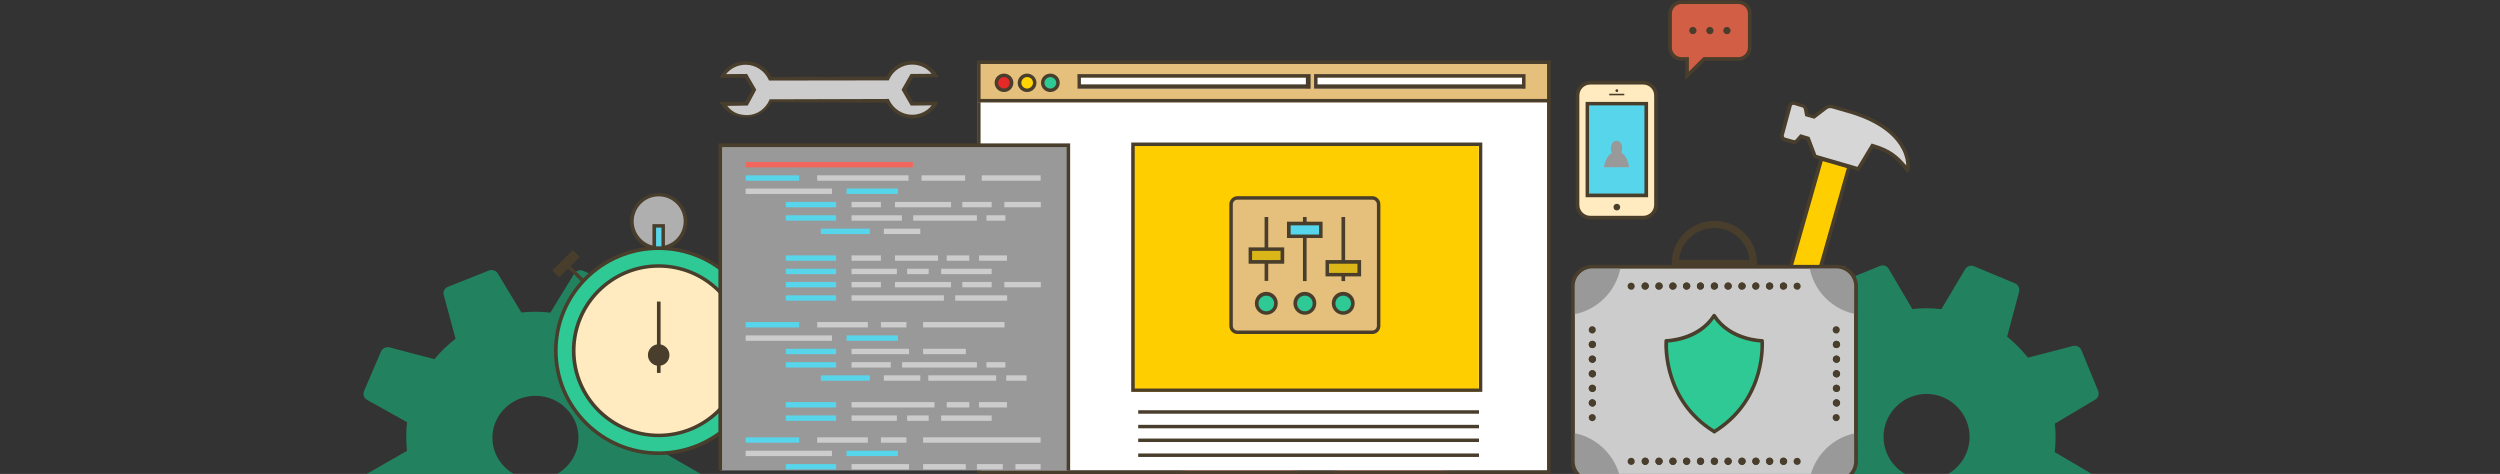 <?xml version="1.0" encoding="utf-8"?>
<!-- Generator: Adobe Illustrator 21.0.2, SVG Export Plug-In . SVG Version: 6.00 Build 0)  -->
<svg version="1.1" id="Layer_1" xmlns="http://www.w3.org/2000/svg" xmlns:xlink="http://www.w3.org/1999/xlink" x="0px" y="0px"
	 viewBox="0 0 1440 273" style="enable-background:new 0 0 1440 273;" xml:space="preserve">
<rect x="0" y="0" width="1440" height="273" fill="#333333" stroke="none"/>
<style type="text/css">
	.st0{clip-path:url(#SVGID_2_);}
	.st1{fill:#22825F;}
	.st2{clip-path:url(#SVGID_4_);}
	.st3{clip-path:url(#SVGID_6_);}
	.st4{fill:#D35E46;}
	.st5{clip-path:url(#SVGID_8_);}
	.st6{fill:#FFFFFF;}
	.st7{fill:#493D2C;}
	.st8{fill:#E5BF7C;}
	.st9{fill:#E52828;}
	.st10{fill:#FFD400;}
	.st11{fill:#2FC996;}
	.st12{fill:#FFCE00;}
	.st13{fill:#DBB619;}
	.st14{fill:#57D5EA;}
	.st15{fill-rule:evenodd;clip-rule:evenodd;fill:#CCCCCC;}
	.st16{fill-rule:evenodd;clip-rule:evenodd;fill:#FFCE00;}
	.st17{fill:#D6D6D6;}
	.st18{fill:#FFEBBF;}
	.st19{fill:#AFAFAF;}
	.st20{fill:none;}
	.st21{clip-path:url(#SVGID_10_);}
	.st22{fill-rule:evenodd;clip-rule:evenodd;fill:#999999;}
	.st23{fill-rule:evenodd;clip-rule:evenodd;fill:#F2675D;}
	.st24{fill-rule:evenodd;clip-rule:evenodd;fill:#57D5EA;}
	.st25{fill-rule:evenodd;clip-rule:evenodd;fill:#FFEBBF;}
	.st26{fill-rule:evenodd;clip-rule:evenodd;fill:#493D2C;}
	.st27{clip-path:url(#SVGID_12_);}
	.st28{fill:#CCCCCC;}
	.st29{fill:#999999;}
</style>
<g>
	<defs>
		<rect id="SVGID_1_" x="917.8" y="127.4" width="320" height="145.7"/>
	</defs>
	<clipPath id="SVGID_2_">
		<use xlink:href="#SVGID_1_"  style="overflow:visible;"/>
	</clipPath>
	<g class="st0">
		<g>
			<path class="st1" d="M1206.6,274l-23.1-13.6c0.4-2.9,0.5-5.8,0.5-8.7c0-2.6-0.1-5.2-0.4-7.7l23.2-13.8c1.8-1,2.5-3.2,1.7-5.1
				l-9.6-23.4c-0.8-1.9-2.9-2.9-4.9-2.4l-25.9,6.7c-3.5-4.4-7.6-8.5-12-12.1l6.9-25.8c0.5-2-0.5-4.1-2.4-4.9l-23.5-9.8
				c-1.9-0.8-4.1-0.1-5.2,1.7l-13.7,23c-5.5-0.7-11.2-0.7-16.7-0.1l-13.6-23.1c-1-1.8-3.2-2.5-5.1-1.7l-23.6,9.6
				c-1.9,0.8-3,2.9-2.4,4.9l6.8,25.8c-4.5,3.5-8.6,7.6-12.2,12.1l-25.8-7c-2-0.5-4.1,0.5-4.9,2.4l-9.8,23.4
				c-0.8,1.9-0.1,4.2,1.7,5.2l23.1,13.2c-0.4,2.9-0.5,5.9-0.5,9.1c0,2.6,0.2,5.3,0.4,7.9l-23.2,13.7c-1.8,1-2.5,3.2-1.7,5.1
				l9.6,23.4c0.8,1.9,2.9,3,4.9,2.4l25.7-6.9c3.5,4.4,7.4,8.4,11.8,11.9l-6.6,26.2c-0.5,2,0.5,4,2.4,4.8l23.5,9.8
				c1.9,0.8,4.1,0.1,5.2-1.7l13.8-23c5.5,0.6,11,0.6,16.4,0.1l13.8,23.1c0.8,1.3,2.2,2,3.6,2c0.5,0,1.1-0.1,1.6-0.3l23.5-9.6
				c1.9-0.8,2.9-2.9,2.4-4.9l-6.7-25.8c4.4-3.5,8.4-7.3,11.9-11.7l26.1,6.6c2,0.5,4.1-0.5,4.8-2.4l9.8-23.4
				C1209.1,277.2,1208.4,275,1206.6,274z M1127.2,269.1c-4.7,4.7-10.9,7.2-17.5,7.2c-6.6,0-12.8-2.6-17.5-7.2
				c-9.7-9.7-9.7-25.3,0-34.9c4.7-4.7,10.9-7.3,17.5-7.3c6.6,0,12.9,2.6,17.5,7.3c4.7,4.7,7.3,10.9,7.3,17.5
				C1134.5,258.2,1131.9,264.4,1127.2,269.1z"/>
		</g>
	</g>
</g>
<g>
	<defs>
		<rect id="SVGID_3_" x="117.1" y="131.7" width="319.4" height="141.3"/>
	</defs>
	<clipPath id="SVGID_4_">
		<use xlink:href="#SVGID_3_"  style="overflow:visible;"/>
	</clipPath>
	<g class="st2">
		<g>
			<path class="st1" d="M405.4,274l-23.1-13.3c0.4-2.8,0.5-5.7,0.5-8.5c0-2.5-0.1-5.1-0.4-7.6l23.2-13.5c1.8-1,2.5-3.1,1.7-5
				l-9.6-22.9c-0.8-1.9-2.9-2.9-4.9-2.4l-25.9,6.5c-3.5-4.3-7.6-8.3-12-11.8l6.9-25.2c0.5-2-0.5-4-2.4-4.7l-23.5-9.6
				c-1.9-0.8-4.1-0.1-5.2,1.7l-13.7,22.4c-5.4-0.7-11.2-0.7-16.7-0.1l-13.6-22.5c-1-1.7-3.2-2.4-5.1-1.7l-23.6,9.4
				c-1.9,0.8-3,2.8-2.4,4.7l6.8,25.2c-4.5,3.5-8.6,7.4-12.2,11.8l-25.8-6.8c-2-0.5-4.1,0.5-4.9,2.3l-9.8,22.8
				c-0.8,1.9-0.1,4.1,1.7,5.1l23.1,12.9c-0.4,2.8-0.5,5.8-0.5,8.8c0,2.6,0.2,5.1,0.4,7.7l-23.2,13.3c-1.8,1-2.5,3.1-1.7,5l9.6,22.9
				c0.8,1.8,2.9,2.9,4.9,2.4l25.7-6.7c3.5,4.3,7.4,8.2,11.8,11.6l-6.6,25.5c-0.5,1.9,0.5,3.9,2.4,4.7l23.5,9.6
				c1.9,0.8,4.1,0.1,5.2-1.7l13.8-22.4c5.5,0.6,11,0.6,16.4,0.1l13.8,22.5c0.8,1.2,2.2,2,3.6,2c0.5,0,1.1-0.1,1.6-0.3l23.5-9.4
				c1.9-0.8,2.9-2.8,2.4-4.7l-6.7-25.2c4.4-3.4,8.4-7.1,11.9-11.4l26.1,6.5c2,0.5,4.1-0.5,4.8-2.3L407,279
				C407.8,277.1,407.1,275,405.4,274z M325.9,269.2c-4.7,4.6-10.9,7.1-17.5,7.1c-6.6,0-12.8-2.5-17.5-7.1c-9.7-9.4-9.7-24.7,0-34.1
				c4.7-4.6,10.9-7.1,17.5-7.1c6.6,0,12.9,2.5,17.5,7.1c4.7,4.5,7.3,10.6,7.3,17C333.2,258.6,330.6,264.7,325.9,269.2z"/>
		</g>
	</g>
</g>
<g>
	<g>
		<defs>
			<rect id="SVGID_5_" x="602.8" y="153.4" width="258.3" height="117.6"/>
		</defs>
		<clipPath id="SVGID_6_">
			<use xlink:href="#SVGID_5_"  style="overflow:visible;"/>
		</clipPath>
		<g class="st3">
			<g>
				<path class="st4" d="M835.9,271.7l-18.6-11c0.3-2.3,0.4-4.7,0.4-7.1c0-2.1-0.1-4.2-0.3-6.2l18.7-11.1c1.4-0.8,2-2.6,1.4-4.1
					l-7.8-18.9c-0.6-1.5-2.3-2.4-3.9-2l-20.9,5.4c-2.8-3.6-6.1-6.8-9.7-9.7l5.6-20.8c0.4-1.6-0.4-3.3-1.9-3.9l-18.9-7.9
					c-1.5-0.7-3.3-0.1-4.2,1.4l-11,18.6c-4.4-0.6-9-0.6-13.5-0.1l-11-18.7c-0.8-1.4-2.6-2-4.1-1.4l-19,7.7c-1.5,0.6-2.4,2.3-2,3.9
					l5.5,20.8c-3.6,2.9-6.9,6.1-9.8,9.7l-20.8-5.6c-1.6-0.4-3.3,0.4-3.9,1.9l-7.9,18.9c-0.7,1.6-0.1,3.4,1.4,4.2l18.6,10.7
					c-0.3,2.3-0.4,4.8-0.4,7.3c0,2.1,0.1,4.3,0.3,6.4l-18.7,11c-1.4,0.8-2,2.6-1.4,4.1l7.8,18.9c0.6,1.5,2.3,2.4,3.9,2l20.7-5.6
					c2.8,3.5,6,6.8,9.5,9.6l-5.3,21.1c-0.4,1.6,0.4,3.2,1.9,3.9l18.9,7.9c1.5,0.6,3.3,0.1,4.2-1.4l11.1-18.5
					c4.4,0.5,8.9,0.5,13.2,0.1l11.1,18.6c0.6,1,1.7,1.6,2.9,1.6c0.4,0,0.9-0.1,1.3-0.2l19-7.7c1.5-0.6,2.4-2.3,2-3.9l-5.4-20.8
					c3.6-2.8,6.8-5.9,9.6-9.4l21.1,5.3c1.6,0.4,3.3-0.4,3.9-1.9l7.9-18.9C837.9,274.3,837.3,272.5,835.9,271.7z M771.8,267.8
					c-3.8,3.8-8.8,5.8-14.1,5.8c-5.3,0-10.4-2.1-14.1-5.8c-7.8-7.8-7.8-20.4,0-28.2c3.8-3.8,8.8-5.9,14.1-5.9
					c5.3,0,10.4,2.1,14.1,5.9c3.8,3.8,5.9,8.8,5.9,14.1C777.6,259,775.6,264,771.8,267.8z"/>
			</g>
		</g>
	</g>
	<g>
		<defs>
			<rect id="SVGID_7_" x="603" y="156.1" width="257.8" height="116.8"/>
		</defs>
		<clipPath id="SVGID_8_">
			<use xlink:href="#SVGID_7_"  style="overflow:visible;"/>
		</clipPath>
		<g class="st5">
			<g>
				<path class="st4" d="M835.7,273.8l-18.6-11c0.3-2.3,0.4-4.7,0.4-7.1c0-2.1-0.1-4.2-0.3-6.2l18.7-11.1c1.4-0.8,2-2.6,1.4-4.1
					l-7.8-18.9c-0.6-1.5-2.3-2.4-3.9-2l-20.9,5.4c-2.8-3.6-6.1-6.8-9.7-9.7l5.6-20.8c0.4-1.6-0.4-3.3-1.9-3.9l-18.9-7.9
					c-1.5-0.7-3.3-0.1-4.2,1.4l-11,18.6c-4.4-0.6-9-0.6-13.5-0.1l-11-18.7c-0.8-1.4-2.6-2-4.1-1.4l-19,7.7c-1.5,0.6-2.4,2.3-2,3.9
					l5.5,20.8c-3.6,2.9-6.9,6.1-9.8,9.7l-20.8-5.6c-1.6-0.4-3.3,0.4-3.9,1.9l-7.9,18.9c-0.7,1.6-0.1,3.4,1.4,4.2l18.6,10.7
					c-0.3,2.3-0.4,4.8-0.4,7.3c0,2.1,0.1,4.3,0.3,6.4l-18.7,11c-1.4,0.8-2,2.6-1.4,4.1l7.8,18.9c0.6,1.5,2.3,2.4,3.9,2l20.7-5.6
					c2.8,3.5,6,6.8,9.5,9.6l-5.3,21.1c-0.4,1.6,0.4,3.2,1.9,3.9l18.9,7.9c1.5,0.6,3.3,0.1,4.2-1.4l11.1-18.5
					c4.4,0.5,8.9,0.5,13.2,0.1l11.1,18.6c0.6,1,1.7,1.6,2.9,1.6c0.4,0,0.9-0.1,1.3-0.2l19-7.7c1.5-0.6,2.4-2.3,2-3.9l-5.4-20.8
					c3.6-2.8,6.8-5.9,9.6-9.4l21.1,5.3c1.6,0.4,3.3-0.4,3.9-1.9l7.9-18.9C837.7,276.4,837.1,274.6,835.7,273.8z M771.6,269.9
					c-3.8,3.8-8.8,5.8-14.1,5.8c-5.3,0-10.4-2.1-14.1-5.8c-7.8-7.8-7.8-20.4,0-28.2c3.8-3.8,8.8-5.9,14.1-5.9
					c5.3,0,10.4,2.1,14.1,5.9c3.8,3.8,5.9,8.8,5.9,14.1C777.4,261.1,775.4,266.1,771.6,269.9z"/>
			</g>
		</g>
	</g>
	<g>
		<g>
			<g>
				<rect x="562.8" y="36.8" class="st6" width="328.4" height="234.2"/>
			</g>
		</g>
		<g>
			<g>
				<path class="st7" d="M893.2,273H562.8V34.9h330.4V273z M564.8,271h326.4V36.8H564.8V271z"/>
			</g>
		</g>
		<g>
			<g>
				<rect x="562.8" y="36.8" class="st8" width="328.4" height="22.1"/>
			</g>
			<g>
				<path class="st7" d="M893.2,59H562.8V34.9h330.4V59z M564.8,57h326.4V36.8H564.8V57z"/>
			</g>
		</g>
		<g>
			<g>
				<ellipse class="st9" cx="578.3" cy="47.6" rx="4.4" ry="4.3"/>
			</g>
			<g>
				<path class="st7" d="M578.3,53c-3,0-5.4-2.4-5.4-5.3c0-2.9,2.4-5.3,5.4-5.3c3,0,5.4,2.4,5.4,5.3C583.7,50.6,581.3,53,578.3,53z
					 M578.3,44.4c-1.8,0-3.4,1.5-3.4,3.3c0,1.8,1.5,3.3,3.4,3.3c1.8,0,3.3-1.5,3.3-3.3C581.6,45.8,580.1,44.4,578.3,44.4z"/>
			</g>
		</g>
		<g>
			<g>
				<ellipse class="st10" cx="591.6" cy="47.6" rx="4.4" ry="4.3"/>
			</g>
			<g>
				<path class="st7" d="M591.6,53c-3,0-5.4-2.4-5.4-5.3c0-2.9,2.4-5.3,5.4-5.3c3,0,5.4,2.4,5.4,5.3C597,50.6,594.6,53,591.6,53z
					 M591.6,44.4c-1.8,0-3.3,1.5-3.3,3.3c0,1.8,1.5,3.3,3.3,3.3c1.8,0,3.4-1.5,3.4-3.3C595,45.8,593.5,44.4,591.6,44.4z"/>
			</g>
		</g>
		<g>
			<g>
				<ellipse class="st11" cx="605" cy="47.6" rx="4.4" ry="4.3"/>
			</g>
			<g>
				<path class="st7" d="M605,53c-3,0-5.4-2.4-5.4-5.3c0-2.9,2.4-5.3,5.4-5.3c3,0,5.4,2.4,5.4,5.3C610.4,50.6,608,53,605,53z
					 M605,44.4c-1.8,0-3.4,1.5-3.4,3.3c0,1.8,1.5,3.3,3.4,3.3c1.8,0,3.4-1.5,3.4-3.3C608.3,45.8,606.8,44.4,605,44.4z"/>
			</g>
		</g>
		<g>
			<g>
				<rect x="620.6" y="44.7" class="st6" width="131.6" height="6.4"/>
			</g>
			<g>
				<path class="st7" d="M754.9,51.1H620.6v-8.4h134.3V51.1z M622.6,48.6h129.6v-3.9H622.6V48.6z"/>
			</g>
		</g>
		<g>
			<g>
				<rect x="756.9" y="44.7" class="st6" width="119.8" height="6.4"/>
			</g>
			<g>
				<path class="st7" d="M878.7,51.1H756.9v-8.4h121.8V51.1z M758.9,48.6h117.8v-3.9H758.9V48.6z"/>
			</g>
		</g>
	</g>
	<g>
		<g>
			<g>
				<rect x="651.6" y="84.1" class="st12" width="200.2" height="141.7"/>
			</g>
			<g>
				<path class="st7" d="M853.8,225.7H651.6V82.1h202.2V225.7z M653.6,223.8h198.3V84.1H653.6V223.8z"/>
			</g>
		</g>
		<g>
			<g>
				<g>
					<path class="st8" d="M790.4,114c2,0,3.7,1.7,3.7,3.7v70c0,2-1.7,3.7-3.7,3.7h-77.6c-2,0-3.7-1.7-3.7-3.7v-70
						c0-2,1.7-3.7,3.7-3.7H790.4z"/>
				</g>
				<g>
					<path class="st7" d="M790.4,192.4h-77.6c-2.6,0-4.7-2.1-4.7-4.7v-70c0-2.6,2.1-4.7,4.7-4.7h77.6c2.6,0,4.7,2.1,4.7,4.7v70
						C795.1,190.3,793,192.4,790.4,192.4z M712.8,115c-1.5,0-2.7,1.2-2.7,2.7v70c0,1.5,1.2,2.7,2.7,2.7h77.6c1.5,0,2.7-1.2,2.7-2.7
						v-70c0-1.5-1.2-2.7-2.7-2.7H712.8z"/>
				</g>
			</g>
			<g>
				<g>
					<rect x="772.7" y="125" class="st7" width="2.1" height="25.8"/>
				</g>
			</g>
			<g>
				<g>
					<rect x="772.7" y="158.2" class="st7" width="2.1" height="3.7"/>
				</g>
			</g>
			<g>
				<g>
					<rect x="764.5" y="150.8" class="st13" width="18.5" height="7.4"/>
				</g>
				<g>
					<path class="st7" d="M784,159.2h-20.5v-9.4H784V159.2z M765.5,157.2h16.4v-5.3h-16.4V157.2z"/>
				</g>
			</g>
			<g>
				<g>
					<rect x="728.4" y="125" class="st7" width="2.1" height="18.4"/>
				</g>
			</g>
			<g>
				<g>
					<rect x="728.4" y="150.8" class="st7" width="2.1" height="11"/>
				</g>
			</g>
			<g>
				<g>
					<rect x="720.2" y="143.5" class="st13" width="18.5" height="7.4"/>
				</g>
				<g>
					<path class="st7" d="M739.7,151.9h-20.5v-9.4h20.5V151.9z M721.2,149.8h16.4v-5.3h-16.4V149.8z"/>
				</g>
			</g>
			<g>
				<g>
					<g>
						<rect x="750.5" y="125" class="st7" width="2.1" height="3.7"/>
					</g>
				</g>
				<g>
					<g>
						<rect x="750.5" y="136.1" class="st7" width="2.1" height="25.8"/>
					</g>
				</g>
				<g>
					<g>
						<rect x="742.3" y="128.7" class="st14" width="18.5" height="7.4"/>
					</g>
					<g>
						<path class="st7" d="M761.8,137.1h-20.5v-9.4h20.5V137.1z M743.4,135.1h16.4v-5.3h-16.4V135.1z"/>
					</g>
				</g>
			</g>
			<g>
				<g>
					<ellipse class="st11" cx="751.6" cy="174.8" rx="5.5" ry="5.5"/>
				</g>
				<g>
					<path class="st7" d="M751.6,181.3c-3.6,0-6.6-2.9-6.6-6.6s2.9-6.6,6.6-6.6c3.6,0,6.6,2.9,6.6,6.6S755.2,181.3,751.6,181.3z
						 M751.6,170.3c-2.5,0-4.5,2-4.5,4.5s2,4.5,4.5,4.5c2.5,0,4.5-2,4.5-4.5S754.1,170.3,751.6,170.3z"/>
				</g>
			</g>
			<g>
				<g>
					<ellipse class="st11" cx="773.7" cy="174.8" rx="5.5" ry="5.5"/>
				</g>
				<g>
					<path class="st7" d="M773.7,181.3c-3.6,0-6.6-2.9-6.6-6.6s2.9-6.6,6.6-6.6c3.6,0,6.6,2.9,6.6,6.6S777.4,181.3,773.7,181.3z
						 M773.7,170.3c-2.5,0-4.5,2-4.5,4.5s2,4.5,4.5,4.5c2.5,0,4.5-2,4.5-4.5S776.2,170.3,773.7,170.3z"/>
				</g>
			</g>
			<g>
				<g>
					<ellipse class="st11" cx="729.4" cy="174.8" rx="5.5" ry="5.5"/>
				</g>
				<g>
					<path class="st7" d="M729.4,181.3c-3.6,0-6.6-2.9-6.6-6.6s3-6.6,6.6-6.6c3.6,0,6.6,2.9,6.6,6.6S733,181.3,729.4,181.3z
						 M729.4,170.3c-2.5,0-4.5,2-4.5,4.5s2,4.5,4.5,4.5c2.5,0,4.5-2,4.5-4.5S731.9,170.3,729.4,170.3z"/>
				</g>
			</g>
		</g>
		<g>
			<g>
				<path class="st12" d="M655.5,238.3h196.2H655.5z"/>
			</g>
			<g>
				<rect x="655.6" y="236.3" class="st7" width="196.3" height="2"/>
			</g>
		</g>
		<g>
			<g>
				<path class="st12" d="M655.5,246.7h196.2H655.5z"/>
			</g>
			<g>
				<rect x="655.6" y="244.7" class="st7" width="196.3" height="2"/>
			</g>
		</g>
		<g>
			<g>
				<path class="st12" d="M655.5,254.5h196.2H655.5z"/>
			</g>
			<g>
				<rect x="655.6" y="252.6" class="st7" width="196.3" height="2"/>
			</g>
		</g>
		<g>
			<g>
				<path class="st12" d="M655.5,263.1h196.2H655.5z"/>
			</g>
			<g>
				<rect x="655.6" y="261.2" class="st7" width="196.3" height="2"/>
			</g>
		</g>
	</g>
	<g>
		<g>
			<path class="st15" d="M443.7,45.3l67.6-0.2c2.4-5.4,7.8-9.1,14.1-9.1c5.6,0,10.6,2.9,13.3,7.4l-8.8,0l-4.7,0l-2.3,4.1l-2.3,4.1
				l2.4,4l2.4,4l4.7,0l8.8,0C536,64,531.1,67,525.5,67c-6.3,0-11.7-3.7-14.2-9.1l-67.6,0.2c-2.4,5.4-7.8,9.1-14.1,9.1
				c-5.6,0-10.6-2.9-13.3-7.4l8.8,0l4.7,0l2.3-4.1l2.3-4.1l-2.4-4l-2.4-4l-4.7,0l-8.8,0c2.7-4.5,7.6-7.5,13.2-7.5
				C435.8,36.3,441.2,40,443.7,45.3z"/>
		</g>
		<g>
			<path class="st7" d="M429.5,67.6c-5.8,0-11.1-2.6-14.1-7.5l-1-1.4l14.7,0l4.1-7l-4.1-7l-14.7,0.1l1-1.6c3-5,8.3-7.9,14.1-8
				c6.3,0,12,3.5,14.9,9.1l66.3-0.2c2.8-5.6,8.5-9.1,14.8-9.1c5.9,0,11.1,2.9,14.2,7.9l1,1.6l-14.7,0.1l-4.1,7.1l4.1,7l14.7-0.1
				l-1,1.6c-3,5-8.3,8-14.1,8c-6.3,0-12-3.5-14.9-9.1l-66.3-0.2C441.6,64.4,435.9,67.6,429.5,67.6L429.5,67.6z M418.9,61
				c2.7,3.4,5.9,5.3,11.8,5.3v1l-0.5-1c5.7,0,10.5-3.4,12.9-8.5l0.1-0.6l68.8-0.2l0.2,0.6c2.4,5.1,7.5,8.5,13.2,8.5
				c4.5,0,8.6-2,11.3-5.4l-12.1,0.1l-5.3-9.1l5.2-9.1l12.1-0.1c-2.7-3.4-6.8-5.3-11.2-5.3c-5.7,0-10.9,3.4-13.2,8.5l-0.3,0.6
				L443,46.4l-0.3-0.6c-2.4-5.1-7.5-8.5-13.2-8.5c-4.5,0-8.6,2-11.3,5.4l12.1-0.1l5.3,9.1l-4.9,9.1L418.9,61z"/>
		</g>
	</g>
	<g>
		<g>
			<g>
				<path class="st16" d="M1014.2,260.1l-8-2.3c-2.2-0.6-3.5-2.9-2.9-5.1l45.8-161.2l16,4.5l-45.8,161.2
					C1018.7,259.4,1016.4,260.7,1014.2,260.1z"/>
			</g>
			<g>
				<path class="st7" d="M1015.3,261.2c-0.5,0-0.9-0.1-1.4-0.2l-8-2.3c-2.7-0.8-4.3-3.6-3.6-6.4l46.1-162.2l18,5l-46.1,162.2
					C1019.7,259.7,1017.6,261.2,1015.3,261.2z M1049.9,92.8L1004.3,253c-0.5,1.6,0.5,3.3,2.1,3.8l8,2.3c1.6,0.5,3.4-0.5,3.8-2.1
					l45.6-160.2L1049.9,92.8z"/>
			</g>
		</g>
		<g>
			<g>
				<path class="st17" d="M1065.7,64.6l-10.4-3c-1.3-0.4-2.7-0.1-3.8,0.7l-6.8,5.2l-4.2-1.2l-0.7-3.5c-0.2-0.8-0.8-1.5-1.5-1.7
					l-4.9-1.5c-1.1-0.3-2.3,0.3-2.6,1.5l-4.5,16.7c-0.3,1.1,0.4,2.4,1.5,2.7l4.9,1.4c0.8,0.2,1.6,0,2.2-0.6l2.3-2.6l4.2,1.2l4,10.2
					l24.9,7.3l8.1-13.4c11.4,3.4,14.7,7.4,20.3,13.9C1099.3,97,1101.5,75.1,1065.7,64.6z"/>
			</g>
			<g>
				<path class="st7" d="M1098.8,99.6l-1.4-1.6c-5.2-6-8.3-9.7-18.5-12.8l-8.1,13.4l-26.2-7.7l-4-10.2l-3-0.9l-1.9,2.1
					c-0.8,0.9-2.1,1.3-3.2,0.9l-4.9-1.4c-1.7-0.5-2.7-2.3-2.2-3.9l4.5-16.7c0.4-1.7,2.3-2.7,3.9-2.2l4.9,1.5c1.2,0.3,2,1.3,2.3,2.5
					l0.6,2.8l3,0.9l6.4-4.9c1.3-1,3.1-1.3,4.7-0.9l10.4,3c21.8,6.4,29.8,17,32.6,24.7c1.9,5.3,1.5,9.5,1,10.2L1098.8,99.6z
					 M1046.2,89.2l23.7,6.9l8.1-13.4l0.8,0.2c10.6,3.1,14.4,6.9,19.2,12.4c0-2.1-0.5-5.5-2.5-9.3c-3.2-6.3-11.1-15-29.9-20.6
					l-10.4-3c-1-0.3-2.1-0.1-2.9,0.5l-7.2,5.5l-5.3-1.5l-0.8-4.1c-0.1-0.4-0.4-0.8-0.8-0.9l-4.9-1.5c-0.6-0.2-1.2,0.2-1.3,0.8
					l-4.5,16.7c-0.2,0.6,0.2,1.3,0.8,1.4l4.9,1.4c0.4,0.1,0.8,0,1.1-0.3l2.7-3.1l5.3,1.6L1046.2,89.2z"/>
			</g>
		</g>
	</g>
	<g>
		<g>
			<g>
				<ellipse class="st11" cx="379.4" cy="202" rx="59.3" ry="59.1"/>
			</g>
			<g>
				<path class="st7" d="M379.4,262.1c-33.2,0-60.3-27-60.3-60.1c0-33.1,27-60.1,60.3-60.1c33.2,0,60.3,27,60.3,60.1
					C439.7,235.1,412.7,262.1,379.4,262.1z M379.4,144c-32.1,0-58.2,26-58.2,58c0,32,26.1,58,58.2,58c32.1,0,58.2-26,58.2-58
					C437.7,170,411.5,144,379.4,144z"/>
			</g>
		</g>
		<g>
			<g>
				<ellipse class="st18" cx="379.4" cy="202" rx="48.9" ry="48.8"/>
			</g>
			<g>
				<path class="st7" d="M379.4,251.8c-27.6,0-50-22.4-50-49.8c0-27.5,22.4-49.8,50-49.8c27.6,0,50,22.4,50,49.8
					C429.4,229.5,407,251.8,379.4,251.8z M379.4,154.2c-26.4,0-47.9,21.4-47.9,47.8c0,26.3,21.5,47.8,47.9,47.8
					c26.4,0,47.9-21.4,47.9-47.8C427.4,175.7,405.9,154.2,379.4,154.2z"/>
			</g>
		</g>
		<g>
			<g>
				<ellipse class="st19" cx="379.4" cy="127.5" rx="15.5" ry="15.4"/>
			</g>
			<g>
				<path class="st7" d="M379.4,144c-9.1,0-16.5-7.4-16.5-16.4s7.4-16.4,16.5-16.4c9.1,0,16.5,7.4,16.5,16.4S388.5,144,379.4,144z
					 M379.4,113.1c-8,0-14.4,6.5-14.4,14.4c0,7.9,6.5,14.4,14.4,14.4c8,0,14.4-6.5,14.4-14.4C393.9,119.6,387.4,113.1,379.4,113.1z"
					/>
			</g>
		</g>
		<g>
			<g>
				<ellipse class="st7" cx="379.4" cy="204.6" rx="5.2" ry="5.1"/>
			</g>
			<g>
				<path class="st7" d="M379.4,210.7c-3.4,0-6.2-2.8-6.2-6.2c0-3.4,2.8-6.2,6.2-6.2c3.4,0,6.2,2.8,6.2,6.2
					C385.6,208,382.9,210.7,379.4,210.7z M379.4,200.5c-2.3,0-4.1,1.8-4.1,4.1s1.8,4.1,4.1,4.1c2.3,0,4.1-1.8,4.1-4.1
					S381.7,200.5,379.4,200.5z"/>
			</g>
		</g>
		<g>
			<g>
				<rect x="378.4" y="173.7" class="st7" width="2.1" height="41.1"/>
			</g>
		</g>
		<g>
			<g>
				<path class="st20" d="M379.4,163.5L379.4,163.5L379.4,163.5z"/>
			</g>
		</g>
		<g>
			<g>
				<path class="st20" d="M379.4,240.5L379.4,240.5L379.4,240.5z"/>
			</g>
		</g>
		<g>
			<g>
				<path class="st20" d="M418.1,202L418.1,202L418.1,202z"/>
			</g>
		</g>
		<g>
			<g>
				<path class="st20" d="M360.1,168.6L360.1,168.6L360.1,168.6z"/>
			</g>
		</g>
		<g>
			<g>
				<path class="st20" d="M398.8,235.4L398.8,235.4L398.8,235.4z"/>
			</g>
		</g>
		<g>
			<g>
				<path class="st20" d="M412.9,182.7L412.9,182.7L412.9,182.7z"/>
			</g>
		</g>
		<g>
			<g>
				<path class="st20" d="M346,221.3L346,221.3L346,221.3z"/>
			</g>
		</g>
		<g>
			<g>
				<path class="st20" d="M346,182.7L346,182.7L346,182.7z"/>
			</g>
		</g>
		<g>
			<g>
				<path class="st20" d="M412.9,221.3L412.9,221.3L412.9,221.3z"/>
			</g>
		</g>
		<g>
			<g>
				<path class="st20" d="M398.8,168.6L398.8,168.6L398.8,168.6z"/>
			</g>
		</g>
		<g>
			<g>
				<path class="st20" d="M360.1,235.4L360.1,235.4L360.1,235.4z"/>
			</g>
		</g>
		<g>
			<g>
				<rect x="376.9" y="130.1" class="st14" width="5.2" height="12.8"/>
			</g>
			<g>
				<path class="st7" d="M383,144l-7.2,0v-14.9h7.2V144z M377.9,141.9h3.1v-10.8h-3.1V141.9z"/>
			</g>
		</g>
		<g>
			<g>
				<path class="st7" d="M436.1,159.8l-11.8-11.7l4-4l11.8,11.7L436.1,159.8z M427.3,148.1l8.8,8.8l1.1-1.1l-8.8-8.8L427.3,148.1z"
					/>
			</g>
		</g>
		<g>
			<g>
				<polygon class="st7" points="423.3,162.3 421.8,160.9 430.2,152.5 431.7,153.9 				"/>
			</g>
		</g>
		<g>
			<g>
				<polygon class="st7" points="329.8,145.5 332.4,148.1 322.1,158.3 319.5,155.8 				"/>
			</g>
			<g>
				<path class="st7" d="M322.1,159.8l-4-4l11.8-11.7l4,4L322.1,159.8z M320.9,155.8l1.1,1.1l8.8-8.8l-1.1-1.1L320.9,155.8z"/>
			</g>
		</g>
		<g>
			<g>
				<polygon class="st7" points="334.9,162.3 326.5,153.9 327.9,152.5 336.4,160.9 				"/>
			</g>
		</g>
		<g>
			<g>
				<path class="st20" d="M340.8,202L340.8,202L340.8,202z"/>
			</g>
		</g>
	</g>
	<g>
		<defs>
			<rect id="SVGID_9_" x="410.1" y="80.1" width="216.5" height="190.9"/>
		</defs>
		<clipPath id="SVGID_10_">
			<use xlink:href="#SVGID_9_"  style="overflow:visible;"/>
		</clipPath>
		<g class="st21">
			<g>
				<g>
					<rect x="414.8" y="83.6" class="st22" width="200.6" height="234.3"/>
				</g>
				<g>
					<path class="st7" d="M616.4,318.9H413.8V82.6h202.6V318.9z M415.9,316.9h198.5V84.7H415.9V316.9z"/>
				</g>
			</g>
			<g>
				<g>
					<g>
						<rect x="429.5" y="93.3" class="st23" width="96.3" height="3.1"/>
					</g>
				</g>
				<g>
					<g>
						<rect x="429.5" y="101" class="st24" width="30.8" height="3.1"/>
					</g>
				</g>
				<g>
					<g>
						<rect x="429.5" y="108.6" class="st15" width="49.7" height="3.1"/>
					</g>
				</g>
				<g>
					<g>
						<rect x="452.6" y="116.3" class="st24" width="29" height="3.1"/>
					</g>
				</g>
				<g>
					<g>
						<rect x="452.6" y="124" class="st24" width="29" height="3.1"/>
					</g>
				</g>
				<g>
					<g>
						<rect x="472.8" y="131.7" class="st24" width="28.2" height="3.1"/>
					</g>
				</g>
				<g>
					<g>
						<rect x="470.7" y="101" class="st15" width="52.6" height="3.1"/>
					</g>
				</g>
				<g>
					<g>
						<rect x="530.8" y="101" class="st15" width="25.1" height="3.1"/>
					</g>
				</g>
				<g>
					<g>
						<rect x="565.5" y="101" class="st15" width="33.9" height="3.1"/>
					</g>
				</g>
				<g>
					<g>
						<rect x="487.6" y="108.6" class="st24" width="29.6" height="3.1"/>
					</g>
				</g>
				<g>
					<g>
						<rect x="490.5" y="116.3" class="st15" width="16.9" height="3.1"/>
					</g>
				</g>
				<g>
					<g>
						<rect x="490.5" y="124" class="st15" width="29" height="3.1"/>
					</g>
				</g>
				<g>
					<g>
						<rect x="515.5" y="116.3" class="st15" width="32.3" height="3.1"/>
					</g>
				</g>
				<g>
					<g>
						<rect x="554.3" y="116.3" class="st15" width="16.9" height="3.1"/>
					</g>
				</g>
				<g>
					<g>
						<rect x="578.5" y="116.3" class="st15" width="21" height="3.1"/>
					</g>
				</g>
				<g>
					<g>
						<rect x="526" y="124" class="st15" width="36.7" height="3.1"/>
					</g>
				</g>
				<g>
					<g>
						<rect x="568.2" y="124" class="st15" width="10.9" height="3.1"/>
					</g>
				</g>
				<g>
					<g>
						<rect x="509.1" y="131.7" class="st15" width="21" height="3.1"/>
					</g>
				</g>
				<g>
					<g>
						<rect x="452.6" y="147.1" class="st24" width="29" height="3.1"/>
					</g>
				</g>
				<g>
					<g>
						<rect x="452.6" y="154.8" class="st24" width="29" height="3.1"/>
					</g>
				</g>
				<g>
					<g>
						<rect x="490.5" y="147.1" class="st15" width="16.9" height="3.1"/>
					</g>
				</g>
				<g>
					<g>
						<rect x="490.5" y="154.8" class="st15" width="26.1" height="3.1"/>
					</g>
				</g>
				<g>
					<g>
						<rect x="515.5" y="147.1" class="st15" width="24.8" height="3.1"/>
					</g>
				</g>
				<g>
					<g>
						<rect x="545.3" y="147.1" class="st15" width="13" height="3.1"/>
					</g>
				</g>
				<g>
					<g>
						<rect x="563.9" y="147.1" class="st15" width="16.1" height="3.1"/>
					</g>
				</g>
				<g>
					<g>
						<rect x="542.1" y="154.8" class="st15" width="29.1" height="3.1"/>
					</g>
				</g>
				<g>
					<g>
						<rect x="452.6" y="162.4" class="st24" width="29" height="3.1"/>
					</g>
				</g>
				<g>
					<g>
						<rect x="452.6" y="170.1" class="st24" width="29" height="3.1"/>
					</g>
				</g>
				<g>
					<g>
						<rect x="490.5" y="162.4" class="st15" width="16.9" height="3.1"/>
					</g>
				</g>
				<g>
					<g>
						<rect x="490.5" y="170.1" class="st15" width="53.2" height="3.1"/>
					</g>
				</g>
				<g>
					<g>
						<rect x="515.5" y="162.4" class="st15" width="32.3" height="3.1"/>
					</g>
				</g>
				<g>
					<g>
						<rect x="554.3" y="162.4" class="st15" width="16.9" height="3.1"/>
					</g>
				</g>
				<g>
					<g>
						<rect x="578.5" y="162.4" class="st15" width="21" height="3.1"/>
					</g>
				</g>
				<g>
					<g>
						<rect x="550.2" y="170.1" class="st15" width="29.9" height="3.1"/>
					</g>
				</g>
				<g>
					<g>
						<rect x="522.5" y="154.8" class="st15" width="12.4" height="3.1"/>
					</g>
				</g>
				<g>
					<g>
						<rect x="429.5" y="185.5" class="st24" width="30.8" height="3.1"/>
					</g>
				</g>
				<g>
					<g>
						<rect x="429.5" y="193.2" class="st15" width="49.7" height="3.1"/>
					</g>
				</g>
				<g>
					<g>
						<rect x="452.6" y="200.9" class="st24" width="29" height="3.1"/>
					</g>
				</g>
				<g>
					<g>
						<rect x="452.6" y="208.6" class="st24" width="29" height="3.1"/>
					</g>
				</g>
				<g>
					<g>
						<rect x="472.8" y="216.2" class="st24" width="28.2" height="3.1"/>
					</g>
				</g>
				<g>
					<g>
						<rect x="470.7" y="185.5" class="st15" width="29.2" height="3.1"/>
					</g>
				</g>
				<g>
					<g>
						<rect x="507.4" y="185.5" class="st15" width="14.7" height="3.1"/>
					</g>
				</g>
				<g>
					<g>
						<rect x="531.7" y="185.5" class="st15" width="46.9" height="3.1"/>
					</g>
				</g>
				<g>
					<g>
						<rect x="487.6" y="193.2" class="st24" width="29.6" height="3.1"/>
					</g>
				</g>
				<g>
					<g>
						<rect x="490.5" y="200.9" class="st15" width="33.1" height="3.1"/>
					</g>
				</g>
				<g>
					<g>
						<rect x="490.5" y="208.6" class="st15" width="22.6" height="3.1"/>
					</g>
				</g>
				<g>
					<g>
						<rect x="531.7" y="200.9" class="st15" width="24.6" height="3.1"/>
					</g>
				</g>
				<g>
					<g>
						<rect x="519.6" y="208.6" class="st15" width="43.1" height="3.1"/>
					</g>
				</g>
				<g>
					<g>
						<rect x="568.2" y="208.6" class="st15" width="10.9" height="3.1"/>
					</g>
				</g>
				<g>
					<g>
						<rect x="509.1" y="216.2" class="st15" width="21" height="3.1"/>
					</g>
				</g>
				<g>
					<g>
						<rect x="534.7" y="216.2" class="st15" width="39.1" height="3.1"/>
					</g>
				</g>
				<g>
					<g>
						<rect x="579.6" y="216.2" class="st15" width="11.7" height="3.1"/>
					</g>
				</g>
				<g>
					<g>
						<rect x="452.6" y="231.6" class="st24" width="29" height="3.1"/>
					</g>
				</g>
				<g>
					<g>
						<rect x="452.6" y="239.3" class="st24" width="29" height="3.1"/>
					</g>
				</g>
				<g>
					<g>
						<rect x="490.5" y="231.6" class="st15" width="47.8" height="3.1"/>
					</g>
				</g>
				<g>
					<g>
						<rect x="490.5" y="239.3" class="st15" width="26.1" height="3.1"/>
					</g>
				</g>
				<g>
					<g>
						<rect x="545.3" y="231.6" class="st15" width="13" height="3.1"/>
					</g>
				</g>
				<g>
					<g>
						<rect x="563.9" y="231.6" class="st15" width="16.1" height="3.1"/>
					</g>
				</g>
				<g>
					<g>
						<rect x="542.1" y="239.3" class="st15" width="29.1" height="3.1"/>
					</g>
				</g>
				<g>
					<g>
						<rect x="522.5" y="239.3" class="st15" width="12.4" height="3.1"/>
					</g>
				</g>
				<g>
					<g>
						<rect x="429.5" y="251.9" class="st24" width="30.8" height="3.1"/>
					</g>
				</g>
				<g>
					<g>
						<rect x="429.5" y="259.6" class="st15" width="49.7" height="3.1"/>
					</g>
				</g>
				<g>
					<g>
						<rect x="452.6" y="267.3" class="st24" width="29" height="3.1"/>
					</g>
				</g>
				<g>
					<g>
						<rect x="452.6" y="275" class="st24" width="29" height="3.1"/>
					</g>
				</g>
				<g>
					<g>
						<rect x="472.8" y="282.7" class="st24" width="28.2" height="3.1"/>
					</g>
				</g>
				<g>
					<g>
						<rect x="470.7" y="251.9" class="st15" width="29.2" height="3.1"/>
					</g>
				</g>
				<g>
					<g>
						<rect x="507.4" y="251.9" class="st15" width="14.7" height="3.1"/>
					</g>
				</g>
				<g>
					<g>
						<rect x="531.7" y="251.9" class="st15" width="67.7" height="3.1"/>
					</g>
				</g>
				<g>
					<g>
						<rect x="487.6" y="259.6" class="st24" width="29.6" height="3.1"/>
					</g>
				</g>
				<g>
					<g>
						<rect x="490.5" y="267.3" class="st15" width="33.1" height="3.1"/>
					</g>
				</g>
				<g>
					<g>
						<rect x="490.5" y="275" class="st15" width="22.6" height="3.1"/>
					</g>
				</g>
				<g>
					<g>
						<rect x="531.7" y="267.3" class="st15" width="24.6" height="3.1"/>
					</g>
				</g>
				<g>
					<g>
						<rect x="562.7" y="267.3" class="st15" width="14.9" height="3.1"/>
					</g>
				</g>
				<g>
					<g>
						<rect x="584.9" y="267.3" class="st15" width="14.5" height="3.1"/>
					</g>
				</g>
				<g>
					<g>
						<rect x="519.6" y="275" class="st15" width="43.1" height="3.1"/>
					</g>
				</g>
				<g>
					<g>
						<rect x="568.2" y="275" class="st15" width="10.9" height="3.1"/>
					</g>
				</g>
				<g>
					<g>
						<rect x="509.1" y="282.7" class="st15" width="21" height="3.1"/>
					</g>
				</g>
				<g>
					<g>
						<rect x="452.6" y="298" class="st24" width="29" height="3.1"/>
					</g>
				</g>
				<g>
					<g>
						<rect x="452.6" y="305.7" class="st24" width="29" height="3.1"/>
					</g>
				</g>
				<g>
					<g>
						<rect x="490.5" y="298" class="st15" width="47.8" height="3.1"/>
					</g>
				</g>
				<g>
					<g>
						<rect x="490.5" y="305.7" class="st15" width="26.1" height="3.1"/>
					</g>
				</g>
				<g>
					<g>
						<rect x="545.3" y="298" class="st15" width="13" height="3.1"/>
					</g>
				</g>
				<g>
					<g>
						<rect x="563.9" y="298" class="st15" width="16.1" height="3.1"/>
					</g>
				</g>
				<g>
					<g>
						<rect x="542.1" y="305.7" class="st15" width="29.1" height="3.1"/>
					</g>
				</g>
				<g>
					<g>
						<rect x="522.5" y="305.7" class="st15" width="12.4" height="3.1"/>
					</g>
				</g>
			</g>
		</g>
	</g>
	<g>
		<g>
			<g>
				<path class="st25" d="M916,47.7h30.5c4.1,0,7.4,3.3,7.4,7.4v63c0,4-3.3,7.4-7.4,7.4H916c-4.1,0-7.4-3.3-7.4-7.4V55
					C908.6,51,912,47.7,916,47.7z"/>
			</g>
			<g>
				<path class="st7" d="M946.5,126.4H916c-4.6,0-8.4-3.8-8.4-8.4V55c0-4.6,3.8-8.4,8.4-8.4h30.5c4.6,0,8.4,3.8,8.4,8.4v63
					C954.9,122.7,951.1,126.4,946.5,126.4z M916,48.7c-3.5,0-6.3,2.8-6.3,6.3v63c0,3.5,2.8,6.3,6.3,6.3h30.5c3.5,0,6.3-2.8,6.3-6.3
					V55c0-3.5-2.8-6.3-6.3-6.3H916z"/>
			</g>
		</g>
		<g>
			<g>
				<rect x="914.3" y="59.7" class="st24" width="34" height="52.9"/>
			</g>
			<g>
				<path class="st7" d="M949.3,113.6h-36V58.7h36V113.6z M915.3,111.5h31.9V60.7h-31.9V111.5z"/>
			</g>
		</g>
		<g>
			<g>
				<rect x="926.9" y="54" class="st26" width="8.7" height="0.9"/>
			</g>
		</g>
		<g>
			<g>
				<circle class="st26" cx="931.3" cy="52.2" r="0.8"/>
			</g>
		</g>
		<g>
			<g>
				<ellipse class="st26" cx="931.3" cy="119.3" rx="1.9" ry="1.9"/>
			</g>
		</g>
	</g>
	<g>
		<g>
			<g>
				<path class="st4" d="M961.9,7.8v19.6c0,3.6,2.9,6.5,6.6,6.5h3.3v9.8l9.8-9.8h19.7c3.6,0,6.6-2.9,6.6-6.5V7.8
					c0-3.6-2.9-6.5-6.6-6.5h-32.8C964.9,1.3,961.9,4.2,961.9,7.8z"/>
			</g>
			<g>
				<path class="st7" d="M970.7,46.2V35h-2.2c-4.2,0-7.6-3.4-7.6-7.6V7.8c0-4.2,3.4-7.6,7.6-7.6h32.8c4.2,0,7.6,3.4,7.6,7.6v19.6
					c0,4.2-3.4,7.6-7.6,7.6H982L970.7,46.2z M968.5,2.3c-3,0-5.5,2.5-5.5,5.5v19.6c0,3,2.5,5.5,5.5,5.5h4.3v8.3l8.4-8.3h20.1
					c3,0,5.5-2.5,5.5-5.5V7.8c0-3-2.5-5.5-5.5-5.5H968.5z"/>
			</g>
		</g>
		<g>
			<g>
				<path class="st4" d="M994.7,17.6L994.7,17.6L994.7,17.6z"/>
			</g>
			<g>
				<path class="st7" d="M994.7,19.7c-1.1,0-2.1-0.9-2.1-2.1s0.9-2.1,2.1-2.1h0c1.1,0,2.1,0.9,2.1,2.1S995.9,19.7,994.7,19.7z"/>
			</g>
		</g>
		<g>
			<g>
				<path class="st4" d="M984.9,17.6L984.9,17.6L984.9,17.6z"/>
			</g>
			<g>
				<path class="st7" d="M984.9,19.7c-1.1,0-2.1-0.9-2.1-2.1s0.9-2.1,2.1-2.1h0c1.1,0,2.1,0.9,2.1,2.1S986.1,19.7,984.9,19.7z"/>
			</g>
		</g>
		<g>
			<g>
				<path class="st4" d="M975,17.6L975,17.6L975,17.6z"/>
			</g>
			<g>
				<path class="st7" d="M975.1,19.7c-1.1,0-2.1-0.9-2.1-2.1s0.9-2.1,2.1-2.1h0c1.1,0,2.1,0.9,2.1,2.1S976.2,19.7,975.1,19.7z"/>
			</g>
		</g>
	</g>
	<g>
		<defs>
			<rect id="SVGID_11_" x="901.1" y="91.9" width="193.8" height="181.1"/>
		</defs>
		<clipPath id="SVGID_12_">
			<use xlink:href="#SVGID_11_"  style="overflow:visible;"/>
		</clipPath>
		<g class="st27">
			<g>
				<g>
					<g>
						<path class="st28" d="M1057.7,276.9H917.2c-6.2,0-11.2-5-11.2-11.2V164.8c0-6.2,5-11.2,11.2-11.2h140.6
							c6.2,0,11.2,5,11.2,11.2v100.9C1069,271.9,1063.9,276.9,1057.7,276.9z"/>
					</g>
					<g>
						<path class="st7" d="M1057.7,277.9H917.2c-6.8,0-12.3-5.5-12.3-12.2V164.8c0-6.7,5.5-12.2,12.3-12.2h140.6
							c6.8,0,12.3,5.5,12.3,12.2v100.9C1070,272.5,1064.5,277.9,1057.7,277.9z M917.2,154.6c-5.6,0-10.2,4.6-10.2,10.2v100.9
							c0,5.6,4.6,10.2,10.2,10.2h140.6c5.6,0,10.2-4.6,10.2-10.2V164.8c0-5.6-4.6-10.2-10.2-10.2H917.2z"/>
					</g>
				</g>
				<g>
					<g>
						<path class="st29" d="M905.9,181.2c14.1-2.4,25.2-13.5,27.6-27.5l-19.8,0.5l-7.8,6.9L905.9,181.2z"/>
					</g>
				</g>
				<g>
					<g>
						<path class="st29" d="M1042.2,153.6c2.4,14.1,13.5,25.2,27.6,27.5l-0.5-19.8l-6.9-7.8L1042.2,153.6z"/>
					</g>
				</g>
				<g>
					<g>
						<path class="st29" d="M905.9,249.3c14.1,2.4,25.2,13.5,27.6,27.5l-19.8-0.5l-7.8-6.9L905.9,249.3z"/>
					</g>
				</g>
				<g>
					<g>
						<path class="st29" d="M1042.2,276.8c2.4-14.1,13.5-25.2,27.6-27.5l-0.5,19.8l-6.9,7.8L1042.2,276.8z"/>
					</g>
				</g>
				<g>
					<g>
						<g>
							<path class="st7" d="M939.6,166.9c-0.6,0-1.1-0.2-1.5-0.6c-0.4-0.4-0.6-0.9-0.6-1.5c0-0.5,0.2-1.1,0.6-1.4
								c0.8-0.8,2.1-0.8,2.9,0c0.4,0.4,0.6,0.9,0.6,1.4c0,0.6-0.2,1.1-0.6,1.5C940.7,166.7,940.2,166.9,939.6,166.9z"/>
						</g>
					</g>
					<g>
						<g>
							<path class="st7" d="M1025.2,164.8c0-1.2,0.9-2.1,2.1-2.1l0,0c1.1,0,2.1,0.9,2.1,2.1l0,0c0,1.1-0.9,2-2.1,2l0,0
								C1026.1,166.9,1025.2,166,1025.2,164.8z M1017.2,164.8c0-1.2,0.9-2.1,2.1-2.1l0,0c1.2,0,2.1,0.9,2.1,2.1l0,0
								c0,1.1-0.9,2-2.1,2l0,0C1018.2,166.9,1017.2,166,1017.2,164.8z M1009.3,164.8c0-1.2,0.9-2.1,2.1-2.1l0,0c1.1,0,2,0.9,2,2.1
								l0,0c0,1.1-0.9,2-2,2l0,0C1010.2,166.9,1009.3,166,1009.3,164.8z M1001.3,164.8c0-1.2,0.9-2.1,2.1-2.1l0,0
								c1.1,0,2.1,0.9,2.1,2.1l0,0c0,1.1-0.9,2-2.1,2l0,0C1002.2,166.9,1001.3,166,1001.3,164.8z M993.3,164.8
								c0-1.2,0.9-2.1,2.1-2.1l0,0c1.1,0,2.1,0.9,2.1,2.1l0,0c0,1.1-0.9,2-2.1,2l0,0C994.3,166.9,993.3,166,993.3,164.8z
								 M985.4,164.8c0-1.2,0.9-2.1,2.1-2.1l0,0c1.2,0,2.1,0.9,2.1,2.1l0,0c0,1.1-0.9,2-2.1,2l0,0
								C986.3,166.9,985.4,166,985.4,164.8z M977.4,164.8c0-1.2,0.9-2.1,2.1-2.1l0,0c1.1,0,2,0.9,2,2.1l0,0c0,1.1-0.9,2-2,2l0,0
								C978.3,166.9,977.4,166,977.4,164.8z M969.4,164.8c0-1.2,0.9-2.1,2.1-2.1l0,0c1.1,0,2.1,0.9,2.1,2.1l0,0c0,1.1-0.9,2-2.1,2
								l0,0C970.4,166.9,969.4,166,969.4,164.8z M961.5,164.8c0-1.2,0.9-2.1,2.1-2.1l0,0c1.1,0,2.1,0.9,2.1,2.1l0,0
								c0,1.1-0.9,2-2.1,2l0,0C962.4,166.9,961.5,166,961.5,164.8z M953.5,164.8c0-1.2,0.9-2.1,2.1-2.1l0,0c1.2,0,2.1,0.9,2.1,2.1
								l0,0c0,1.1-0.9,2-2.1,2l0,0C954.4,166.9,953.5,166,953.5,164.8z M945.6,164.8c0-1.2,0.9-2.1,2.1-2.1l0,0
								c1.1,0,2.1,0.9,2.1,2.1l0,0c0,1.1-0.9,2-2.1,2l0,0C946.5,166.9,945.6,166,945.6,164.8z"/>
						</g>
					</g>
					<g>
						<g>
							<path class="st7" d="M1035.2,166.9c-0.6,0-1.1-0.2-1.5-0.6c-0.4-0.4-0.6-0.9-0.6-1.5c0-0.5,0.2-1.1,0.6-1.4
								c0.8-0.8,2.2-0.8,2.9,0c0.4,0.4,0.6,0.9,0.6,1.4c0,0.6-0.2,1.1-0.6,1.5C1036.3,166.7,1035.8,166.9,1035.2,166.9z"/>
						</g>
					</g>
					<g>
						<g>
							<path class="st7" d="M1025.2,164.8c0-1.2,0.9-2.1,2.1-2.1l0,0c1.1,0,2.1,0.9,2.1,2.1l0,0c0,1.1-0.9,2-2.1,2l0,0
								C1026.1,166.9,1025.2,166,1025.2,164.8z M1017.2,164.8c0-1.2,0.9-2.1,2.1-2.1l0,0c1.2,0,2.1,0.9,2.1,2.1l0,0
								c0,1.1-0.9,2-2.1,2l0,0C1018.2,166.9,1017.2,166,1017.2,164.8z M1009.3,164.8c0-1.2,0.9-2.1,2.1-2.1l0,0c1.1,0,2,0.9,2,2.1
								l0,0c0,1.1-0.9,2-2,2l0,0C1010.2,166.9,1009.3,166,1009.3,164.8z M1001.3,164.8c0-1.2,0.9-2.1,2.1-2.1l0,0
								c1.1,0,2.1,0.9,2.1,2.1l0,0c0,1.1-0.9,2-2.1,2l0,0C1002.2,166.9,1001.3,166,1001.3,164.8z M993.3,164.8
								c0-1.2,0.9-2.1,2.1-2.1l0,0c1.1,0,2.1,0.9,2.1,2.1l0,0c0,1.1-0.9,2-2.1,2l0,0C994.3,166.9,993.3,166,993.3,164.8z
								 M985.4,164.8c0-1.2,0.9-2.1,2.1-2.1l0,0c1.2,0,2.1,0.9,2.1,2.1l0,0c0,1.1-0.9,2-2.1,2l0,0
								C986.3,166.9,985.4,166,985.4,164.8z M977.4,164.8c0-1.2,0.9-2.1,2.1-2.1l0,0c1.1,0,2,0.9,2,2.1l0,0c0,1.1-0.9,2-2,2l0,0
								C978.3,166.9,977.4,166,977.4,164.8z M969.4,164.8c0-1.2,0.9-2.1,2.1-2.1l0,0c1.1,0,2.1,0.9,2.1,2.1l0,0c0,1.1-0.9,2-2.1,2
								l0,0C970.4,166.9,969.4,166,969.4,164.8z M961.5,164.8c0-1.2,0.9-2.1,2.1-2.1l0,0c1.1,0,2.1,0.9,2.1,2.1l0,0
								c0,1.1-0.9,2-2.1,2l0,0C962.4,166.9,961.5,166,961.5,164.8z M953.5,164.8c0-1.2,0.9-2.1,2.1-2.1l0,0c1.2,0,2.1,0.9,2.1,2.1
								l0,0c0,1.1-0.9,2-2.1,2l0,0C954.4,166.9,953.5,166,953.5,164.8z M945.5,164.8c0-1.2,0.9-2.1,2.1-2.1l0,0c1.1,0,2,0.9,2,2.1
								l0,0c0,1.1-0.9,2-2,2l0,0C946.5,166.9,945.5,166,945.5,164.8z"/>
						</g>
					</g>
				</g>
				<g>
					<g>
						<g>
							<path class="st7" d="M917.2,192.1c-0.6,0-1.1-0.2-1.5-0.6c-0.4-0.4-0.6-0.9-0.6-1.5c0-0.6,0.2-1.1,0.6-1.5
								c0.7-0.8,2.1-0.8,2.9,0c0.4,0.4,0.6,0.9,0.6,1.5c0,0.5-0.2,1.1-0.6,1.4C918.2,191.9,917.7,192.1,917.2,192.1z"/>
						</g>
					</g>
					<g>
						<g>
							<path class="st7" d="M915.1,232.1c0-1.1,0.9-2.1,2.1-2.1l0,0c1.1,0,2.1,0.9,2.1,2.1l0,0c0,1.1-0.9,2.1-2.1,2.1l0,0
								C916,234.1,915.1,233.2,915.1,232.1z M915.1,223.7c0-1.1,0.9-2.1,2.1-2.1l0,0c1.1,0,2.1,0.9,2.1,2.1l0,0
								c0,1.2-0.9,2.1-2.1,2.1l0,0C916,225.7,915.1,224.8,915.1,223.7z M915.1,215.3c0-1.1,0.9-2.1,2.1-2.1l0,0
								c1.1,0,2.1,0.9,2.1,2.1l0,0c0,1.1-0.9,2.1-2.1,2.1l0,0C916,217.3,915.1,216.4,915.1,215.3z M915.1,206.9
								c0-1.2,0.9-2.1,2.1-2.1l0,0c1.1,0,2.1,0.9,2.1,2.1l0,0c0,1.1-0.9,2.1-2.1,2.1l0,0C916,208.9,915.1,208,915.1,206.9z
								 M915.1,198.4c0-1.1,0.9-2.1,2.1-2.1l0,0c1.1,0,2.1,0.9,2.1,2.1l0,0c0,1.1-0.9,2.1-2.1,2.1l0,0
								C916,200.5,915.1,199.6,915.1,198.4z"/>
						</g>
					</g>
					<g>
						<g>
							<path class="st7" d="M917.2,242.6c-0.5,0-1.1-0.2-1.5-0.6c-0.4-0.4-0.6-0.9-0.6-1.5c0-0.5,0.2-1.1,0.6-1.4
								c0.8-0.8,2.1-0.8,2.9,0c0.4,0.4,0.6,0.9,0.6,1.4c0,0.5-0.2,1.1-0.6,1.5C918.2,242.3,917.7,242.6,917.2,242.6z"/>
						</g>
					</g>
					<g>
						<g>
							<path class="st7" d="M915.1,232.1c0-1.1,0.9-2.1,2.1-2.1l0,0c1.1,0,2.1,0.9,2.1,2.1l0,0c0,1.1-0.9,2.1-2.1,2.1l0,0
								C916,234.1,915.1,233.2,915.1,232.1z M915.1,223.7c0-1.2,0.9-2.1,2.1-2.1l0,0c1.1,0,2.1,0.9,2.1,2.1l0,0
								c0,1.1-0.9,2.1-2.1,2.1l0,0C916,225.7,915.1,224.8,915.1,223.7z M915.1,215.3c0-1.1,0.9-2.1,2.1-2.1l0,0
								c1.1,0,2.1,0.9,2.1,2.1l0,0c0,1.1-0.9,2.1-2.1,2.1l0,0C916,217.3,915.1,216.4,915.1,215.3z M915.1,206.9
								c0-1.2,0.9-2.1,2.1-2.1l0,0c1.1,0,2.1,0.9,2.1,2.1l0,0c0,1.1-0.9,2.1-2.1,2.1l0,0C916,208.9,915.1,208,915.1,206.9z
								 M915.1,198.4c0-1.1,0.9-2.1,2.1-2.1l0,0c1.1,0,2.1,0.9,2.1,2.1l0,0c0,1.1-0.9,2.1-2.1,2.1l0,0
								C916,200.5,915.1,199.6,915.1,198.4z"/>
						</g>
					</g>
				</g>
				<g>
					<g>
						<g>
							<path class="st7" d="M1057.7,192.1c-0.5,0-1.1-0.2-1.5-0.6c-0.4-0.4-0.6-0.9-0.6-1.5c0-0.5,0.2-1.1,0.6-1.5
								c0.8-0.8,2.1-0.8,2.9,0c0.4,0.4,0.6,0.9,0.6,1.5c0,0.5-0.2,1.1-0.6,1.4C1058.8,191.9,1058.3,192.1,1057.7,192.1z"/>
						</g>
					</g>
					<g>
						<g>
							<path class="st7" d="M1055.7,232.1c0-1.1,0.9-2.1,2.1-2.1l0,0c1.1,0,2.1,0.9,2.1,2.1l0,0c0,1.1-0.9,2.1-2.1,2.1l0,0
								C1056.6,234.1,1055.7,233.2,1055.7,232.1z M1055.7,223.7c0-1.1,0.9-2.1,2.1-2.1l0,0c1.1,0,2.1,0.9,2.1,2.1l0,0
								c0,1.2-0.9,2.1-2.1,2.1l0,0C1056.6,225.7,1055.7,224.8,1055.7,223.7z M1055.7,215.3c0-1.1,0.9-2.1,2.1-2.1l0,0
								c1.1,0,2.1,0.9,2.1,2.1l0,0c0,1.1-0.9,2.1-2.1,2.1l0,0C1056.6,217.3,1055.7,216.4,1055.7,215.3z M1055.7,206.9
								c0-1.2,0.9-2.1,2.1-2.1l0,0c1.1,0,2.1,0.9,2.1,2.1l0,0c0,1.1-0.9,2.1-2.1,2.1l0,0C1056.6,208.9,1055.7,208,1055.7,206.9z
								 M1055.7,198.4c0-1.1,0.9-2.1,2.1-2.1l0,0c1.1,0,2.1,0.9,2.1,2.1l0,0c0,1.1-0.9,2.1-2.1,2.1l0,0
								C1056.6,200.5,1055.7,199.6,1055.7,198.4z"/>
						</g>
					</g>
					<g>
						<g>
							<path class="st7" d="M1057.7,242.6c-0.5,0-1.1-0.2-1.5-0.6c-0.4-0.4-0.6-0.9-0.6-1.5c0-0.5,0.2-1.1,0.6-1.4
								c0.8-0.8,2.2-0.8,2.9,0c0.4,0.4,0.6,0.9,0.6,1.4c0,0.6-0.2,1.1-0.6,1.5C1058.8,242.3,1058.3,242.6,1057.7,242.6z"/>
						</g>
					</g>
					<g>
						<g>
							<path class="st7" d="M1055.7,232.1c0-1.1,0.9-2.1,2.1-2.1l0,0c1.1,0,2.1,0.9,2.1,2.1l0,0c0,1.1-0.9,2.1-2.1,2.1l0,0
								C1056.6,234.1,1055.7,233.2,1055.7,232.1z M1055.7,223.7c0-1.2,0.9-2.1,2.1-2.1l0,0c1.1,0,2.1,0.9,2.1,2.1l0,0
								c0,1.1-0.9,2.1-2.1,2.1l0,0C1056.6,225.7,1055.7,224.8,1055.7,223.7z M1055.7,215.3c0-1.1,0.9-2.1,2.1-2.1l0,0
								c1.1,0,2.1,0.9,2.1,2.1l0,0c0,1.1-0.9,2.1-2.1,2.1l0,0C1056.6,217.3,1055.7,216.4,1055.7,215.3z M1055.7,206.9
								c0-1.2,0.9-2.1,2.1-2.1l0,0c1.1,0,2.1,0.9,2.1,2.1l0,0c0,1.1-0.9,2.1-2.1,2.1l0,0C1056.6,208.9,1055.7,208,1055.7,206.9z
								 M1055.7,198.4c0-1.1,0.9-2.1,2.1-2.1l0,0c1.1,0,2.1,0.9,2.1,2.1l0,0c0,1.1-0.9,2.1-2.1,2.1l0,0
								C1056.6,200.5,1055.7,199.6,1055.7,198.4z"/>
						</g>
					</g>
				</g>
				<g>
					<g>
						<g>
							<path class="st7" d="M939.6,267.8c-0.5,0-1.1-0.2-1.5-0.6c-0.4-0.4-0.6-0.9-0.6-1.4c0-0.6,0.2-1.1,0.6-1.5
								c0.8-0.8,2.2-0.8,2.9,0c0.4,0.4,0.6,0.9,0.6,1.5c0,0.5-0.2,1.1-0.6,1.4C940.7,267.5,940.2,267.8,939.6,267.8z"/>
						</g>
					</g>
					<g>
						<g>
							<path class="st7" d="M1025.2,265.7c0-1.2,0.9-2.1,2.1-2.1l0,0c1.1,0,2.1,0.9,2.1,2.1l0,0c0,1.1-0.9,2.1-2.1,2.1l0,0
								C1026.1,267.8,1025.2,266.8,1025.2,265.7z M1017.2,265.7c0-1.2,0.9-2.1,2.1-2.1l0,0c1.1,0,2.1,0.9,2.1,2.1l0,0
								c0,1.1-0.9,2.1-2.1,2.1l0,0C1018.2,267.8,1017.2,266.8,1017.2,265.7z M1009.3,265.7c0-1.2,0.9-2.1,2.1-2.1l0,0
								c1.1,0,2.1,0.9,2.1,2.1l0,0c0,1.1-0.9,2.1-2.1,2.1l0,0C1010.2,267.8,1009.3,266.8,1009.3,265.7z M1001.3,265.7
								c0-1.2,0.9-2.1,2.1-2.1l0,0c1.1,0,2.1,0.9,2.1,2.1l0,0c0,1.1-0.9,2.1-2.1,2.1l0,0C1002.2,267.8,1001.3,266.8,1001.3,265.7z
								 M993.3,265.7c0-1.2,0.9-2.1,2.1-2.1l0,0c1.1,0,2.1,0.9,2.1,2.1l0,0c0,1.1-0.9,2.1-2.1,2.1l0,0
								C994.3,267.8,993.3,266.8,993.3,265.7z M985.4,265.7c0-1.2,0.9-2.1,2.1-2.1l0,0c1.2,0,2.1,0.9,2.1,2.1l0,0
								c0,1.1-0.9,2.1-2.1,2.1l0,0C986.3,267.8,985.4,266.8,985.4,265.7z M977.4,265.7c0-1.2,0.9-2.1,2.1-2.1l0,0
								c1.2,0,2.1,0.9,2.1,2.1l0,0c0,1.1-0.9,2.1-2.1,2.1l0,0C978.3,267.8,977.4,266.8,977.4,265.7z M969.4,265.7
								c0-1.2,0.9-2.1,2.1-2.1l0,0c1.1,0,2.1,0.9,2.1,2.1l0,0c0,1.1-0.9,2.1-2.1,2.1l0,0C970.4,267.8,969.4,266.8,969.4,265.7z
								 M961.5,265.7c0-1.2,0.9-2.1,2.1-2.1l0,0c1.1,0,2.1,0.9,2.1,2.1l0,0c0,1.1-0.9,2.1-2.1,2.1l0,0
								C962.4,267.8,961.5,266.8,961.5,265.7z M953.5,265.7c0-1.2,0.9-2.1,2.1-2.1l0,0c1.1,0,2.1,0.9,2.1,2.1l0,0
								c0,1.1-0.9,2.1-2.1,2.1l0,0C954.4,267.8,953.5,266.8,953.5,265.7z M945.6,265.7c0-1.2,0.9-2.1,2.1-2.1l0,0c1.1,0,2,0.9,2,2.1
								l0,0c0,1.1-0.9,2.1-2,2.1l0,0C946.5,267.8,945.6,266.8,945.6,265.7z"/>
						</g>
					</g>
					<g>
						<g>
							<path class="st7" d="M1035.2,267.8c-0.6,0-1.1-0.2-1.5-0.6c-0.4-0.4-0.6-0.9-0.6-1.4c0-0.6,0.2-1.1,0.6-1.5
								c0.8-0.8,2.2-0.8,2.9,0c0.4,0.4,0.6,0.9,0.6,1.5c0,0.5-0.2,1.1-0.6,1.4C1036.3,267.5,1035.8,267.8,1035.2,267.8z"/>
						</g>
					</g>
					<g>
						<g>
							<path class="st7" d="M1025.2,265.7c0-1.2,0.9-2.1,2.1-2.1l0,0c1.1,0,2.1,0.9,2.1,2.1l0,0c0,1.1-0.9,2.1-2.1,2.1l0,0
								C1026.1,267.8,1025.2,266.8,1025.2,265.7z M1017.2,265.7c0-1.2,0.9-2.1,2.1-2.1l0,0c1.1,0,2.1,0.9,2.1,2.1l0,0
								c0,1.1-0.9,2.1-2.1,2.1l0,0C1018.2,267.8,1017.2,266.8,1017.2,265.7z M1009.3,265.7c0-1.2,0.9-2.1,2.1-2.1l0,0
								c1.1,0,2.1,0.9,2.1,2.1l0,0c0,1.1-0.9,2.1-2.1,2.1l0,0C1010.2,267.8,1009.3,266.8,1009.3,265.7z M1001.3,265.7
								c0-1.2,0.9-2.1,2.1-2.1l0,0c1.1,0,2.1,0.9,2.1,2.1l0,0c0,1.1-0.9,2.1-2.1,2.1l0,0C1002.2,267.8,1001.3,266.8,1001.3,265.7z
								 M993.3,265.7c0-1.2,0.9-2.1,2.1-2.1l0,0c1.1,0,2.1,0.9,2.1,2.1l0,0c0,1.1-0.9,2.1-2.1,2.1l0,0
								C994.3,267.8,993.3,266.8,993.3,265.7z M985.4,265.7c0-1.2,0.9-2.1,2.1-2.1l0,0c1.2,0,2.1,0.9,2.1,2.1l0,0
								c0,1.1-0.9,2.1-2.1,2.1l0,0C986.3,267.8,985.4,266.8,985.4,265.7z M977.4,265.7c0-1.2,0.9-2.1,2.1-2.1l0,0
								c1.2,0,2.1,0.9,2.1,2.1l0,0c0,1.1-0.9,2.1-2.1,2.1l0,0C978.3,267.8,977.4,266.8,977.4,265.7z M969.4,265.7
								c0-1.2,0.9-2.1,2.1-2.1l0,0c1.1,0,2.1,0.9,2.1,2.1l0,0c0,1.1-0.9,2.1-2.1,2.1l0,0C970.4,267.8,969.4,266.8,969.4,265.7z
								 M961.5,265.7c0-1.2,0.9-2.1,2.1-2.1l0,0c1.1,0,2.1,0.9,2.1,2.1l0,0c0,1.1-0.9,2.1-2.1,2.1l0,0
								C962.4,267.8,961.5,266.8,961.5,265.7z M953.5,265.7c0-1.2,0.9-2.1,2.1-2.1l0,0c1.1,0,2.1,0.9,2.1,2.1l0,0
								c0,1.1-0.9,2.1-2.1,2.1l0,0C954.4,267.8,953.5,266.8,953.5,265.7z M945.6,265.7c0-1.2,0.9-2.1,2.1-2.1l0,0c1.1,0,2,0.9,2,2.1
								l0,0c0,1.1-0.9,2.1-2,2.1l0,0C946.5,267.8,945.6,266.8,945.6,265.7z"/>
						</g>
					</g>
				</g>
				<g>
					<g>
						<path class="st7" d="M1010,153.8C1010,153.8,1009.9,153.8,1010,153.8h-45c-1.1,0-2.1-0.9-2.1-2.1c0-13.5,11-24.5,24.6-24.5
							c13.4,0,24.3,10.7,24.6,24c0,0.1,0,0.3,0,0.4C1012,152.8,1011.1,153.8,1010,153.8z M967.1,149.6h40.6
							c-1-10.3-9.8-18.3-20.3-18.3C976.9,131.3,968.2,139.4,967.1,149.6z"/>
					</g>
				</g>
				<g>
					<g>
						<path class="st7" d="M1057.7,277.9H917.2c-6.8,0-12.3-5.5-12.3-12.2V164.8c0-6.7,5.5-12.2,12.3-12.2h140.6
							c6.8,0,12.3,5.5,12.3,12.2v100.9C1070,272.5,1064.5,277.9,1057.7,277.9z M917.2,154.6c-5.6,0-10.2,4.6-10.2,10.2v100.9
							c0,5.6,4.6,10.2,10.2,10.2h140.6c5.6,0,10.2-4.6,10.2-10.2V164.8c0-5.6-4.6-10.2-10.2-10.2H917.2z"/>
					</g>
				</g>
			</g>
			<g>
				<g>
					<path class="st11" d="M959.8,196.4c0,0-3.1,33.5,27.7,52.4h-0.1c30.8-18.9,27.7-52.4,27.7-52.4s-18.6-0.2-27.7-14.5
						C978.3,196.1,959.7,196.4,959.8,196.4L959.8,196.4z"/>
				</g>
				<g>
					<path class="st7" d="M987.5,249.7C987.5,249.7,987.5,249.7,987.5,249.7h-0.1c-0.3,0-0.6-0.1-0.8-0.4
						c-29-18-28.1-49.3-27.9-52.8c0-0.1,0-0.1,0-0.2c0-0.6,0.4-1,1-1c0.2,0,18.1-0.4,26.8-14.1c0.4-0.6,1.4-0.6,1.7,0
						c8.7,13.7,26.6,14.1,26.8,14.1c0.5,0,1,0.4,1,0.9c0,0.3,2.8,34-27.7,53.1C988.2,249.6,987.9,249.7,987.5,249.7z M960.8,197.3
						c-0.2,5.3,0.1,33.5,26.6,50.1c26.5-16.7,26.8-44.8,26.6-50.1c-3.9-0.2-18.3-2-26.7-13.7C979.1,195.3,964.8,197.1,960.8,197.3z"
						/>
				</g>
			</g>
		</g>
	</g>
	<g>
		<g>
			<path class="st22" d="M933.8,88c1.2-2.4,0.6-6.9-2.7-6.9c-3.2,0-3.9,4.8-2.7,7.2c-2.8,1-4.3,6.1-4.6,8h14.6
				C938.1,94.4,936.6,89,933.8,88z"/>
		</g>
	</g>
</g>
</svg>
